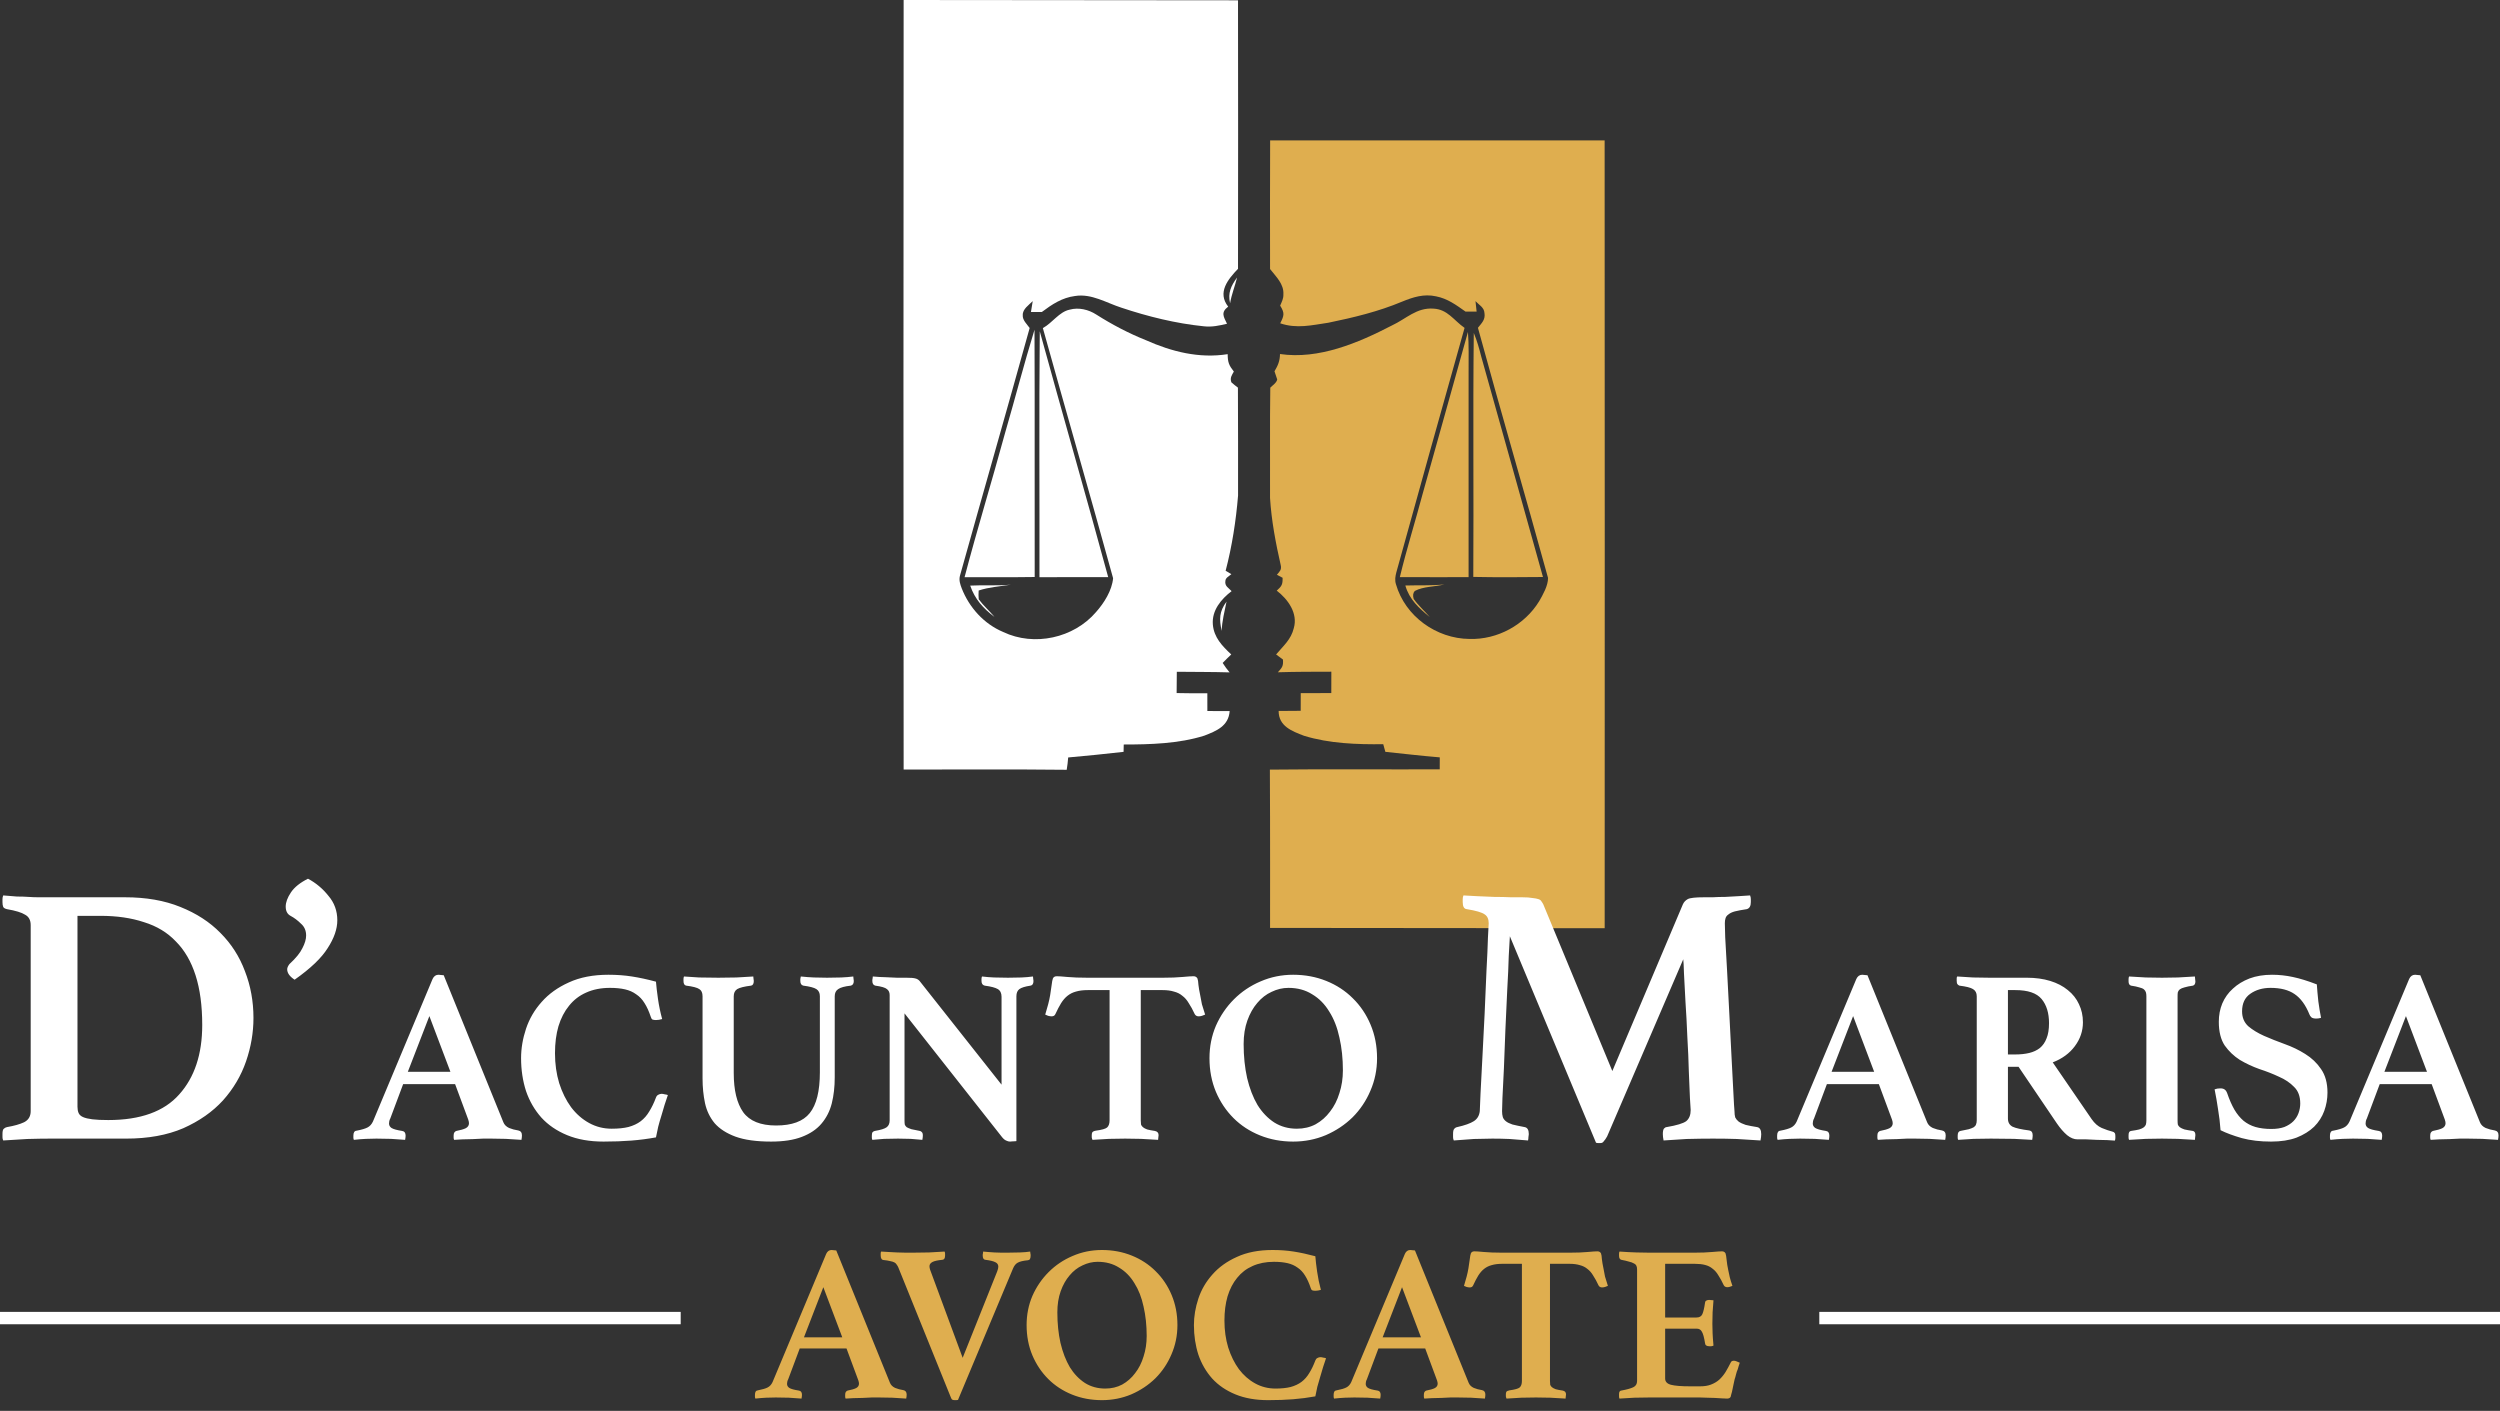 <svg width="202" height="114" viewBox="0 0 202 114" fill="none" xmlns="http://www.w3.org/2000/svg">
<rect x="0" y="0" width="202" height="114" fill="#333333" stroke="none"/>
<path d="M55 106H0V107H55V106Z" fill="white"/>
<path d="M68.398 108.956H64.618L63.682 111.458C63.646 111.518 63.622 111.584 63.61 111.656C63.598 111.728 63.592 111.782 63.592 111.818C63.592 111.95 63.652 112.058 63.772 112.142C63.904 112.226 64.162 112.298 64.546 112.358C64.714 112.382 64.798 112.496 64.798 112.7C64.798 112.784 64.786 112.886 64.762 113.006C64.438 112.982 64.096 112.958 63.736 112.934C63.376 112.922 63.022 112.916 62.674 112.916C62.434 112.916 62.182 112.922 61.918 112.934C61.654 112.946 61.36 112.97 61.036 113.006C61.012 112.958 61 112.904 61 112.844C61 112.784 61 112.736 61 112.7C61 112.472 61.078 112.352 61.234 112.34C61.606 112.268 61.87 112.19 62.026 112.106C62.194 112.022 62.326 111.878 62.422 111.674L66.76 101.306C66.856 101.102 67 101 67.192 101C67.252 101 67.312 101.006 67.372 101.018C67.432 101.018 67.498 101.024 67.57 101.036L71.908 111.728C71.98 111.908 72.118 112.046 72.322 112.142C72.526 112.226 72.748 112.286 72.988 112.322C73.168 112.358 73.258 112.478 73.258 112.682C73.258 112.778 73.246 112.886 73.222 113.006C72.838 112.982 72.46 112.958 72.088 112.934C71.716 112.922 71.368 112.916 71.044 112.916C70.876 112.916 70.672 112.916 70.432 112.916C70.192 112.928 69.946 112.94 69.694 112.952C69.442 112.964 69.19 112.97 68.938 112.97C68.698 112.982 68.494 112.994 68.326 113.006C68.302 112.958 68.29 112.904 68.29 112.844C68.29 112.784 68.29 112.736 68.29 112.7C68.29 112.592 68.308 112.514 68.344 112.466C68.392 112.406 68.44 112.37 68.488 112.358C68.8 112.298 69.028 112.232 69.172 112.16C69.328 112.076 69.406 111.956 69.406 111.8C69.406 111.728 69.388 111.638 69.352 111.53L68.398 108.956ZM68.056 108.056L66.526 104.006L64.96 108.056H68.056ZM80.574 102.728C80.634 102.572 80.664 102.446 80.664 102.35C80.664 102.182 80.586 102.062 80.43 101.99C80.274 101.906 80.004 101.84 79.62 101.792C79.476 101.78 79.404 101.666 79.404 101.45C79.404 101.426 79.404 101.402 79.404 101.378C79.416 101.342 79.422 101.306 79.422 101.27L79.44 101.126C79.548 101.138 79.68 101.15 79.836 101.162C79.992 101.174 80.16 101.186 80.34 101.198C80.532 101.198 80.718 101.204 80.898 101.216C81.09 101.216 81.264 101.216 81.42 101.216C81.768 101.216 82.098 101.21 82.41 101.198C82.734 101.186 83.01 101.162 83.238 101.126L83.256 101.27C83.268 101.306 83.274 101.342 83.274 101.378C83.274 101.414 83.274 101.444 83.274 101.468C83.274 101.696 83.202 101.816 83.058 101.828C82.674 101.864 82.398 101.93 82.23 102.026C82.074 102.11 81.948 102.266 81.852 102.494L77.406 113.114C77.346 113.126 77.298 113.132 77.262 113.132C77.226 113.132 77.184 113.132 77.136 113.132C77.04 113.132 76.968 113.114 76.92 113.078C76.884 113.042 76.842 112.958 76.794 112.826L72.582 102.404C72.546 102.32 72.504 102.248 72.456 102.188C72.42 102.116 72.36 102.056 72.276 102.008C72.192 101.96 72.078 101.924 71.934 101.9C71.802 101.864 71.622 101.834 71.394 101.81C71.238 101.798 71.16 101.672 71.16 101.432C71.16 101.396 71.16 101.348 71.16 101.288C71.16 101.216 71.172 101.162 71.196 101.126C71.376 101.138 71.58 101.15 71.808 101.162C72.036 101.174 72.264 101.186 72.492 101.198C72.732 101.198 72.96 101.204 73.176 101.216C73.404 101.216 73.602 101.216 73.77 101.216C74.166 101.216 74.598 101.21 75.066 101.198C75.534 101.174 75.954 101.15 76.326 101.126C76.35 101.186 76.362 101.246 76.362 101.306C76.362 101.366 76.362 101.414 76.362 101.45C76.362 101.666 76.29 101.78 76.146 101.792C75.762 101.828 75.492 101.888 75.336 101.972C75.18 102.056 75.102 102.17 75.102 102.314C75.102 102.398 75.12 102.494 75.156 102.602L77.784 109.712L80.574 102.728ZM82.95 107.066C82.95 106.226 83.106 105.44 83.418 104.708C83.742 103.976 84.18 103.334 84.732 102.782C85.284 102.23 85.926 101.798 86.658 101.486C87.402 101.162 88.194 101 89.034 101C89.898 101 90.702 101.15 91.446 101.45C92.19 101.75 92.832 102.17 93.372 102.71C93.924 103.25 94.356 103.892 94.668 104.636C94.98 105.38 95.136 106.19 95.136 107.066C95.136 107.906 94.974 108.698 94.65 109.442C94.338 110.174 93.906 110.816 93.354 111.368C92.802 111.908 92.154 112.34 91.41 112.664C90.666 112.976 89.874 113.132 89.034 113.132C88.17 113.132 87.366 112.982 86.622 112.682C85.878 112.382 85.236 111.962 84.696 111.422C84.156 110.882 83.73 110.246 83.418 109.514C83.106 108.77 82.95 107.954 82.95 107.066ZM89.304 112.196C89.808 112.196 90.264 112.088 90.672 111.872C91.08 111.644 91.428 111.338 91.716 110.954C92.016 110.57 92.244 110.12 92.4 109.604C92.568 109.088 92.652 108.536 92.652 107.948C92.652 107.096 92.568 106.304 92.4 105.572C92.244 104.84 91.998 104.21 91.662 103.682C91.338 103.142 90.924 102.722 90.42 102.422C89.928 102.11 89.352 101.954 88.692 101.954C88.272 101.954 87.864 102.05 87.468 102.242C87.072 102.422 86.724 102.692 86.424 103.052C86.124 103.4 85.884 103.826 85.704 104.33C85.524 104.834 85.434 105.404 85.434 106.04C85.434 106.928 85.518 107.75 85.686 108.506C85.866 109.262 86.118 109.916 86.442 110.468C86.778 111.008 87.186 111.434 87.666 111.746C88.146 112.046 88.692 112.196 89.304 112.196ZM102.463 113.132C101.455 113.132 100.573 112.976 99.817 112.664C99.061 112.352 98.437 111.926 97.945 111.386C97.453 110.834 97.081 110.192 96.829 109.46C96.589 108.716 96.469 107.918 96.469 107.066C96.469 106.358 96.589 105.644 96.829 104.924C97.069 104.204 97.447 103.556 97.963 102.98C98.479 102.392 99.139 101.918 99.943 101.558C100.747 101.186 101.707 101 102.823 101C103.435 101 104.005 101.042 104.533 101.126C105.073 101.21 105.655 101.336 106.279 101.504C106.303 101.828 106.351 102.242 106.423 102.746C106.495 103.25 106.597 103.742 106.729 104.222C106.669 104.234 106.591 104.252 106.495 104.276C106.399 104.288 106.327 104.294 106.279 104.294C106.183 104.294 106.099 104.282 106.027 104.258C105.967 104.222 105.925 104.156 105.901 104.06C105.769 103.664 105.619 103.334 105.451 103.07C105.283 102.794 105.079 102.578 104.839 102.422C104.611 102.254 104.341 102.134 104.029 102.062C103.717 101.99 103.351 101.954 102.931 101.954C102.283 101.954 101.707 102.068 101.203 102.296C100.711 102.512 100.297 102.83 99.961 103.25C99.625 103.658 99.367 104.156 99.187 104.744C99.019 105.32 98.935 105.974 98.935 106.706C98.935 107.486 99.037 108.212 99.241 108.884C99.457 109.556 99.745 110.138 100.105 110.63C100.477 111.122 100.915 111.506 101.419 111.782C101.923 112.058 102.469 112.196 103.057 112.196C103.537 112.196 103.945 112.154 104.281 112.07C104.629 111.974 104.923 111.836 105.163 111.656C105.415 111.464 105.625 111.224 105.793 110.936C105.973 110.648 106.135 110.312 106.279 109.928C106.315 109.832 106.369 109.766 106.441 109.73C106.525 109.682 106.609 109.658 106.693 109.658C106.753 109.658 106.825 109.67 106.909 109.694C107.005 109.706 107.083 109.724 107.143 109.748C107.071 109.952 106.993 110.186 106.909 110.45C106.837 110.702 106.759 110.966 106.675 111.242C106.591 111.506 106.513 111.776 106.441 112.052C106.381 112.316 106.327 112.574 106.279 112.826C105.691 112.934 105.091 113.012 104.479 113.06C103.867 113.108 103.195 113.132 102.463 113.132ZM115.156 108.956H111.376L110.44 111.458C110.404 111.518 110.38 111.584 110.368 111.656C110.356 111.728 110.35 111.782 110.35 111.818C110.35 111.95 110.41 112.058 110.53 112.142C110.662 112.226 110.92 112.298 111.304 112.358C111.472 112.382 111.556 112.496 111.556 112.7C111.556 112.784 111.544 112.886 111.52 113.006C111.196 112.982 110.854 112.958 110.494 112.934C110.134 112.922 109.78 112.916 109.432 112.916C109.192 112.916 108.94 112.922 108.676 112.934C108.412 112.946 108.118 112.97 107.794 113.006C107.77 112.958 107.758 112.904 107.758 112.844C107.758 112.784 107.758 112.736 107.758 112.7C107.758 112.472 107.836 112.352 107.992 112.34C108.364 112.268 108.628 112.19 108.784 112.106C108.952 112.022 109.084 111.878 109.18 111.674L113.518 101.306C113.614 101.102 113.758 101 113.95 101C114.01 101 114.07 101.006 114.13 101.018C114.19 101.018 114.256 101.024 114.328 101.036L118.666 111.728C118.738 111.908 118.876 112.046 119.08 112.142C119.284 112.226 119.506 112.286 119.746 112.322C119.926 112.358 120.016 112.478 120.016 112.682C120.016 112.778 120.004 112.886 119.98 113.006C119.596 112.982 119.218 112.958 118.846 112.934C118.474 112.922 118.126 112.916 117.802 112.916C117.634 112.916 117.43 112.916 117.19 112.916C116.95 112.928 116.704 112.94 116.452 112.952C116.2 112.964 115.948 112.97 115.696 112.97C115.456 112.982 115.252 112.994 115.084 113.006C115.06 112.958 115.048 112.904 115.048 112.844C115.048 112.784 115.048 112.736 115.048 112.7C115.048 112.592 115.066 112.514 115.102 112.466C115.15 112.406 115.198 112.37 115.246 112.358C115.558 112.298 115.786 112.232 115.93 112.16C116.086 112.076 116.164 111.956 116.164 111.8C116.164 111.728 116.146 111.638 116.11 111.53L115.156 108.956ZM114.814 108.056L113.284 104.006L111.718 108.056H114.814ZM125.238 102.116V111.584C125.238 111.704 125.244 111.806 125.256 111.89C125.28 111.962 125.328 112.028 125.4 112.088C125.472 112.148 125.574 112.202 125.706 112.25C125.838 112.286 126.024 112.322 126.264 112.358C126.444 112.394 126.534 112.496 126.534 112.664C126.534 112.7 126.528 112.754 126.516 112.826C126.516 112.898 126.51 112.958 126.498 113.006C126.114 112.982 125.7 112.958 125.256 112.934C124.824 112.922 124.44 112.916 124.104 112.916C123.756 112.916 123.366 112.922 122.934 112.934C122.514 112.958 122.112 112.982 121.728 113.006C121.704 112.958 121.686 112.898 121.674 112.826C121.674 112.754 121.674 112.7 121.674 112.664C121.674 112.58 121.686 112.514 121.71 112.466C121.746 112.406 121.83 112.364 121.962 112.34C122.406 112.28 122.682 112.202 122.79 112.106C122.91 111.998 122.97 111.824 122.97 111.584V102.116H121.386C121.05 102.116 120.762 102.152 120.522 102.224C120.294 102.284 120.09 102.386 119.91 102.53C119.742 102.662 119.586 102.842 119.442 103.07C119.31 103.286 119.172 103.55 119.028 103.862C118.98 103.97 118.89 104.024 118.758 104.024C118.686 104.024 118.602 104.012 118.506 103.988C118.41 103.952 118.338 103.922 118.29 103.898C118.374 103.61 118.446 103.358 118.506 103.142C118.566 102.914 118.614 102.692 118.65 102.476C118.698 102.2 118.734 101.954 118.758 101.738C118.782 101.522 118.812 101.366 118.848 101.27C118.896 101.162 118.992 101.108 119.136 101.108C119.268 101.108 119.526 101.126 119.91 101.162C120.306 101.198 120.78 101.216 121.332 101.216H126.876C127.416 101.216 127.878 101.198 128.262 101.162C128.658 101.126 128.928 101.108 129.072 101.108C129.204 101.108 129.3 101.162 129.36 101.27C129.396 101.366 129.42 101.522 129.432 101.738C129.456 101.954 129.498 102.2 129.558 102.476C129.594 102.692 129.636 102.914 129.684 103.142C129.744 103.358 129.822 103.61 129.918 103.898C129.858 103.922 129.78 103.952 129.684 103.988C129.6 104.012 129.522 104.024 129.45 104.024C129.318 104.024 129.222 103.97 129.162 103.862C129.018 103.55 128.874 103.286 128.73 103.07C128.598 102.842 128.442 102.662 128.262 102.53C128.094 102.386 127.89 102.284 127.65 102.224C127.422 102.152 127.146 102.116 126.822 102.116H125.238ZM134.544 102.116V106.454H137.082C137.31 106.454 137.466 106.364 137.55 106.184C137.634 105.992 137.706 105.686 137.766 105.266C137.778 105.17 137.814 105.11 137.874 105.086C137.934 105.05 138.012 105.032 138.108 105.032C138.144 105.032 138.198 105.038 138.27 105.05C138.354 105.05 138.414 105.056 138.45 105.068C138.426 105.344 138.402 105.668 138.378 106.04C138.366 106.4 138.36 106.706 138.36 106.958C138.36 107.174 138.366 107.432 138.378 107.732C138.39 108.02 138.414 108.35 138.45 108.722C138.414 108.746 138.354 108.764 138.27 108.776C138.198 108.776 138.144 108.776 138.108 108.776C137.892 108.776 137.778 108.692 137.766 108.524C137.694 108.068 137.61 107.762 137.514 107.606C137.43 107.438 137.286 107.354 137.082 107.354H134.544V111.386C134.544 111.638 134.7 111.806 135.012 111.89C135.324 111.974 135.852 112.016 136.596 112.016H137.352C137.712 112.016 138.012 111.968 138.252 111.872C138.504 111.776 138.726 111.644 138.918 111.476C139.11 111.296 139.278 111.092 139.422 110.864C139.566 110.624 139.71 110.36 139.854 110.072C139.89 109.988 139.974 109.946 140.106 109.946C140.166 109.946 140.238 109.964 140.322 110C140.406 110.036 140.49 110.072 140.574 110.108C140.55 110.204 140.52 110.294 140.484 110.378C140.46 110.462 140.436 110.546 140.412 110.63C140.352 110.762 140.304 110.906 140.268 111.062C140.232 111.218 140.196 111.344 140.16 111.44C140.136 111.56 140.106 111.698 140.07 111.854C140.046 111.998 140.016 112.142 139.98 112.286C139.956 112.418 139.926 112.538 139.89 112.646C139.866 112.754 139.848 112.826 139.836 112.862C139.788 112.958 139.692 113.006 139.548 113.006C139.452 113.006 139.314 113 139.134 112.988C138.954 112.976 138.756 112.964 138.54 112.952C138.336 112.952 138.126 112.946 137.91 112.934C137.694 112.922 137.508 112.916 137.352 112.916H133.266C132.918 112.916 132.516 112.922 132.06 112.934C131.616 112.958 131.214 112.982 130.854 113.006C130.83 112.958 130.818 112.898 130.818 112.826C130.818 112.742 130.818 112.682 130.818 112.646C130.818 112.466 130.878 112.37 130.998 112.358C131.454 112.274 131.778 112.184 131.97 112.088C132.174 111.992 132.276 111.824 132.276 111.584V102.566C132.276 102.446 132.258 102.35 132.222 102.278C132.186 102.194 132.114 102.128 132.006 102.08C131.91 102.02 131.778 101.972 131.61 101.936C131.454 101.888 131.25 101.84 130.998 101.792C130.878 101.756 130.818 101.648 130.818 101.468C130.818 101.408 130.818 101.354 130.818 101.306C130.818 101.246 130.83 101.186 130.854 101.126C131.37 101.162 131.826 101.186 132.222 101.198C132.618 101.21 132.96 101.216 133.248 101.216H136.938C137.478 101.216 137.94 101.198 138.324 101.162C138.72 101.126 138.99 101.108 139.134 101.108C139.266 101.108 139.362 101.162 139.422 101.27C139.458 101.366 139.488 101.546 139.512 101.81C139.536 102.062 139.578 102.326 139.638 102.602C139.674 102.806 139.716 103.004 139.764 103.196C139.812 103.388 139.884 103.622 139.98 103.898C139.92 103.922 139.854 103.946 139.782 103.97C139.71 103.994 139.638 104.006 139.566 104.006C139.434 104.006 139.338 103.952 139.278 103.844C139.134 103.532 138.99 103.268 138.846 103.052C138.714 102.824 138.558 102.644 138.378 102.512C138.21 102.368 138.006 102.266 137.766 102.206C137.538 102.146 137.262 102.116 136.938 102.116H134.544Z" fill="#DFAE4F"/>
<path d="M202 106H147V107H202V106Z" fill="white"/>
<path d="M73.014 0C82.02 0.012 91.027 0.012 100.031 0.025C100.043 7.257 100.043 14.49 100.031 21.72C99.219 22.566 98.338 23.634 99.237 24.776C98.619 25.247 98.869 25.588 99.142 26.159C98.523 26.309 97.918 26.44 97.274 26.365C95.009 26.136 92.763 25.58 90.606 24.86C89.38 24.466 88.199 23.704 86.861 23.917C85.816 24.052 85.006 24.591 84.183 25.207C83.89 25.201 83.596 25.201 83.301 25.207C83.351 24.916 83.398 24.625 83.444 24.331C83.134 24.643 82.612 24.979 82.639 25.47C82.605 25.857 82.986 26.209 83.197 26.502C81.352 33.164 79.426 39.843 77.569 46.503C77.465 46.872 77.578 47.196 77.707 47.538C78.319 49.097 79.503 50.411 81.058 51.065C83.565 52.262 86.763 51.558 88.559 49.455C89.211 48.724 89.852 47.702 89.938 46.72C88.087 39.993 86.132 33.235 84.263 26.509C85.043 26.084 85.578 25.195 86.432 25.02C87.156 24.818 87.96 25.014 88.58 25.416C89.848 26.221 91.189 26.927 92.584 27.485C94.678 28.418 96.891 28.98 99.196 28.616C99.2 29.28 99.3 29.519 99.695 30.023C99.525 30.329 99.365 30.525 99.496 30.893C99.666 31.043 99.841 31.185 100.024 31.32C100.047 34.228 100.029 37.137 100.035 40.043C99.868 42.085 99.55 44.134 99.031 46.118C99.186 46.21 99.34 46.301 99.494 46.393C99.317 46.551 99.017 46.682 99.011 46.942C98.944 47.363 99.267 47.494 99.512 47.765C98.665 48.412 97.909 49.32 97.997 50.453C98.082 51.508 98.757 52.197 99.485 52.88C99.248 53.103 99.017 53.332 98.79 53.567C98.963 53.834 99.146 54.087 99.35 54.329C97.93 54.285 96.506 54.298 95.086 54.279C95.084 54.852 95.082 55.426 95.072 55.999C95.898 56.024 96.727 56.017 97.553 56.015C97.553 56.494 97.555 56.971 97.555 57.45C98.155 57.448 98.757 57.448 99.356 57.456C99.271 58.663 98.296 59.057 97.312 59.44C95.257 60.09 92.938 60.156 90.797 60.156C90.793 60.354 90.789 60.552 90.785 60.749C89.296 60.916 87.802 61.074 86.309 61.203C86.284 61.536 86.245 61.867 86.19 62.199C81.8 62.148 77.405 62.188 73.014 62.178C72.995 41.455 72.995 20.723 73.014 0Z" fill="white"/>
<path d="M102.627 11.344C111.635 11.346 120.644 11.35 129.654 11.342C129.671 32.552 129.66 53.769 129.658 74.979V75L102.621 74.975C102.621 74.975 102.633 66.448 102.606 62.186C107.18 62.134 111.756 62.178 116.33 62.163C116.332 61.84 116.332 61.518 116.334 61.195C114.866 61.074 113.403 60.901 111.937 60.749C111.881 60.543 111.823 60.337 111.766 60.131C109.655 60.158 107.399 60.079 105.369 59.452C104.394 59.08 103.312 58.68 103.314 57.446C103.907 57.437 104.503 57.435 105.096 57.433C105.096 56.956 105.098 56.48 105.1 56.005C105.922 56.005 106.745 56.003 107.569 56.001C107.567 55.424 107.569 54.847 107.573 54.273C106.133 54.277 104.692 54.275 103.253 54.319C103.593 53.938 103.705 53.827 103.662 53.29C103.476 53.153 103.293 53.017 103.11 52.88C103.689 52.191 104.321 51.67 104.538 50.756C104.888 49.557 104.072 48.423 103.16 47.725C103.562 47.357 103.645 47.246 103.634 46.684C103.48 46.603 103.328 46.522 103.174 46.441C103.389 46.174 103.574 46.045 103.482 45.66C103.079 43.886 102.731 42.058 102.619 40.239C102.633 37.268 102.596 34.295 102.639 31.324C102.831 31.126 103.141 30.941 103.199 30.66C103.133 30.437 103.06 30.219 102.979 30C103.26 29.529 103.414 29.167 103.424 28.605C106.553 29.065 109.741 27.71 112.466 26.298C113.628 25.757 114.46 24.837 115.824 24.937C116.971 24.995 117.45 25.874 118.337 26.494C116.49 33.073 114.639 39.65 112.826 46.239C112.741 46.566 112.687 46.878 112.793 47.207C113.54 49.803 116.061 51.602 118.734 51.627C120.989 51.697 123.194 50.498 124.368 48.575C124.678 48.025 125.082 47.336 125.082 46.697C123.233 39.968 121.251 33.217 119.417 26.486C119.721 26.101 120.034 25.83 119.944 25.291C119.921 24.835 119.503 24.639 119.219 24.331C119.249 24.614 119.28 24.897 119.311 25.178C119.013 25.178 118.714 25.178 118.414 25.176C117.654 24.643 116.969 24.127 116.032 23.944C115.054 23.727 114.183 24.006 113.288 24.373C111.381 25.174 109.362 25.659 107.336 26.076C105.991 26.273 104.78 26.579 103.441 26.123C103.759 25.495 103.818 25.307 103.437 24.695C103.564 24.393 103.712 24.131 103.697 23.794C103.755 22.949 103.097 22.351 102.621 21.739C102.621 18.275 102.606 14.81 102.627 11.344Z" fill="#DFAE4F"/>
<path d="M99.954 22.424C99.787 23.126 99.508 23.788 99.392 24.504C99.194 23.669 99.467 23.094 99.954 22.424Z" fill="white"/>
<path d="M83.588 26.644C83.617 33.302 83.588 39.964 83.603 46.622C81.714 46.653 79.826 46.628 77.938 46.636C78.958 42.743 80.147 38.888 81.204 35.003C82.014 32.221 82.737 29.413 83.588 26.644Z" fill="white"/>
<path d="M84.013 26.767C85.832 33.389 87.741 40.005 89.542 46.632C87.691 46.641 85.838 46.632 83.988 46.636C84.002 40.014 83.95 33.387 84.013 26.767Z" fill="white"/>
<path d="M118.61 26.821C118.695 27.899 118.657 28.972 118.662 30.05C118.662 35.577 118.666 41.107 118.662 46.634C116.809 46.634 114.958 46.641 113.107 46.63C113.659 44.348 114.365 42.1 114.97 39.831C116.182 35.494 117.406 31.16 118.61 26.821Z" fill="#DFAE4F"/>
<path d="M119.082 26.902C119.344 27.531 119.525 28.178 119.692 28.838C121.366 34.759 123.008 40.697 124.672 46.622C122.798 46.639 120.916 46.655 119.042 46.614C119.084 40.045 119.007 33.468 119.082 26.902Z" fill="#DFAE4F"/>
<path d="M81.681 47.242C80.802 47.382 79.928 47.434 79.076 47.713C79.058 47.952 79.06 48.187 79.081 48.423C79.457 48.935 79.949 49.357 80.355 49.849C79.441 49.157 78.772 48.419 78.391 47.317C79.489 47.257 80.584 47.344 81.681 47.242Z" fill="white"/>
<path d="M113.551 47.309C114.606 47.276 115.649 47.33 116.705 47.224C115.934 47.415 115.016 47.376 114.317 47.748C114.173 47.9 114.142 48.117 114.227 48.396C114.602 48.926 115.102 49.368 115.528 49.857C114.652 49.145 113.873 48.435 113.551 47.309Z" fill="#DFAE4F"/>
<path d="M99.104 48.61C98.95 49.403 98.736 50.163 98.715 50.977C98.501 50.019 98.511 49.42 99.104 48.61Z" fill="white"/>
<path d="M20.48 82.25C20.48 83.43 20.28 84.6 19.88 85.76C19.48 86.92 18.86 87.97 18.02 88.91C17.18 89.83 16.11 90.58 14.81 91.16C13.51 91.72 11.97 92 10.19 92H4.04C3.52 92 2.91 92.01 2.21 92.03C1.53 92.07 0.88 92.11 0.26 92.15C0.22 92.07 0.2 91.98 0.2 91.88C0.2 91.78 0.2 91.7 0.2 91.64C0.2 91.42 0.23 91.28 0.29 91.22C0.37 91.14 0.46 91.09 0.56 91.07C1.14 90.97 1.6 90.84 1.94 90.68C2.3 90.5 2.48 90.2 2.48 89.78V74.75C2.48 74.35 2.33 74.07 2.03 73.91C1.75 73.73 1.26 73.58 0.56 73.46C0.4 73.42 0.3 73.36 0.26 73.28C0.22 73.18 0.2 73.05 0.2 72.89C0.2 72.83 0.2 72.75 0.2 72.65C0.2 72.55 0.22 72.45 0.26 72.35C0.68 72.39 1.05 72.42 1.37 72.44C1.71 72.44 2.02 72.45 2.3 72.47C2.58 72.49 2.86 72.5 3.14 72.5C3.42 72.5 3.71 72.5 4.01 72.5H10.1C11.8 72.5 13.29 72.76 14.57 73.28C15.87 73.8 16.95 74.5 17.81 75.38C18.69 76.26 19.35 77.29 19.79 78.47C20.25 79.65 20.48 80.91 20.48 82.25ZM16.34 82.82C16.34 81.26 16.16 79.92 15.8 78.8C15.44 77.68 14.91 76.77 14.21 76.07C13.53 75.35 12.67 74.83 11.63 74.51C10.61 74.17 9.44 74 8.12 74H6.26V89.42C6.26 89.62 6.29 89.79 6.35 89.93C6.41 90.07 6.53 90.18 6.71 90.26C6.89 90.34 7.14 90.4 7.46 90.44C7.78 90.48 8.21 90.5 8.75 90.5C11.35 90.5 13.26 89.81 14.48 88.43C15.72 87.05 16.34 85.18 16.34 82.82ZM23.805 79.16C23.405 78.9 23.205 78.62 23.205 78.32C23.205 78.2 23.265 78.06 23.385 77.9C23.905 77.42 24.255 76.99 24.435 76.61C24.635 76.23 24.735 75.89 24.735 75.59C24.735 75.19 24.595 74.87 24.315 74.63C24.055 74.37 23.775 74.16 23.475 74C23.215 73.86 23.085 73.61 23.085 73.25C23.085 72.91 23.225 72.53 23.505 72.11C23.785 71.69 24.245 71.32 24.885 71C25.525 71.34 26.075 71.8 26.535 72.38C27.015 72.94 27.255 73.6 27.255 74.36C27.255 75.06 26.995 75.81 26.475 76.61C25.975 77.41 25.085 78.26 23.805 79.16ZM36.773 87.6H32.573L31.533 90.38C31.493 90.447 31.466 90.52 31.453 90.6C31.439 90.68 31.433 90.74 31.433 90.78C31.433 90.927 31.499 91.047 31.633 91.14C31.779 91.233 32.066 91.313 32.493 91.38C32.679 91.407 32.773 91.533 32.773 91.76C32.773 91.853 32.759 91.967 32.733 92.1C32.373 92.073 31.993 92.047 31.593 92.02C31.193 92.007 30.799 92 30.413 92C30.146 92 29.866 92.007 29.573 92.02C29.279 92.033 28.953 92.06 28.593 92.1C28.566 92.047 28.553 91.987 28.553 91.92C28.553 91.853 28.553 91.8 28.553 91.76C28.553 91.507 28.639 91.373 28.813 91.36C29.226 91.28 29.519 91.193 29.693 91.1C29.879 91.007 30.026 90.847 30.133 90.62L34.953 79.1C35.059 78.873 35.219 78.76 35.433 78.76C35.499 78.76 35.566 78.767 35.633 78.78C35.699 78.78 35.773 78.787 35.853 78.8L40.673 90.68C40.753 90.88 40.906 91.033 41.133 91.14C41.359 91.233 41.606 91.3 41.873 91.34C42.073 91.38 42.173 91.513 42.173 91.74C42.173 91.847 42.159 91.967 42.133 92.1C41.706 92.073 41.286 92.047 40.873 92.02C40.459 92.007 40.073 92 39.713 92C39.526 92 39.299 92 39.033 92C38.766 92.013 38.493 92.027 38.213 92.04C37.933 92.053 37.653 92.06 37.373 92.06C37.106 92.073 36.879 92.087 36.693 92.1C36.666 92.047 36.653 91.987 36.653 91.92C36.653 91.853 36.653 91.8 36.653 91.76C36.653 91.64 36.673 91.553 36.713 91.5C36.766 91.433 36.819 91.393 36.873 91.38C37.219 91.313 37.473 91.24 37.633 91.16C37.806 91.067 37.893 90.933 37.893 90.76C37.893 90.68 37.873 90.58 37.833 90.46L36.773 87.6ZM36.393 86.6L34.693 82.1L32.953 86.6H36.393ZM48.763 92.24C47.643 92.24 46.663 92.067 45.823 91.72C44.983 91.373 44.29 90.9 43.743 90.3C43.197 89.687 42.783 88.973 42.503 88.16C42.237 87.333 42.103 86.447 42.103 85.5C42.103 84.713 42.237 83.92 42.503 83.12C42.77 82.32 43.19 81.6 43.763 80.96C44.337 80.307 45.07 79.78 45.963 79.38C46.857 78.967 47.923 78.76 49.163 78.76C49.843 78.76 50.477 78.807 51.063 78.9C51.663 78.993 52.31 79.133 53.003 79.32C53.03 79.68 53.083 80.14 53.163 80.7C53.243 81.26 53.357 81.807 53.503 82.34C53.437 82.353 53.35 82.373 53.243 82.4C53.137 82.413 53.057 82.42 53.003 82.42C52.897 82.42 52.803 82.407 52.723 82.38C52.657 82.34 52.61 82.267 52.583 82.16C52.437 81.72 52.27 81.353 52.083 81.06C51.897 80.753 51.67 80.513 51.403 80.34C51.15 80.153 50.85 80.02 50.503 79.94C50.157 79.86 49.75 79.82 49.283 79.82C48.563 79.82 47.923 79.947 47.363 80.2C46.817 80.44 46.357 80.793 45.983 81.26C45.61 81.713 45.323 82.267 45.123 82.92C44.937 83.56 44.843 84.287 44.843 85.1C44.843 85.967 44.957 86.773 45.183 87.52C45.423 88.267 45.743 88.913 46.143 89.46C46.557 90.007 47.043 90.433 47.603 90.74C48.163 91.047 48.77 91.2 49.423 91.2C49.957 91.2 50.41 91.153 50.783 91.06C51.17 90.953 51.497 90.8 51.763 90.6C52.043 90.387 52.277 90.12 52.463 89.8C52.663 89.48 52.843 89.107 53.003 88.68C53.043 88.573 53.103 88.5 53.183 88.46C53.277 88.407 53.37 88.38 53.463 88.38C53.53 88.38 53.61 88.393 53.703 88.42C53.81 88.433 53.897 88.453 53.963 88.48C53.883 88.707 53.797 88.967 53.703 89.26C53.623 89.54 53.537 89.833 53.443 90.14C53.35 90.433 53.263 90.733 53.183 91.04C53.117 91.333 53.057 91.62 53.003 91.9C52.35 92.02 51.683 92.107 51.003 92.16C50.323 92.213 49.577 92.24 48.763 92.24ZM67.446 87.06C67.446 87.82 67.366 88.52 67.206 89.16C67.046 89.787 66.766 90.333 66.366 90.8C65.98 91.253 65.453 91.607 64.786 91.86C64.133 92.113 63.306 92.24 62.306 92.24C61.12 92.24 60.16 92.107 59.426 91.84C58.706 91.573 58.146 91.213 57.746 90.76C57.36 90.293 57.1 89.753 56.966 89.14C56.833 88.513 56.766 87.847 56.766 87.14V80.5C56.766 80.22 56.68 80.027 56.506 79.92C56.333 79.8 55.98 79.707 55.446 79.64C55.3 79.613 55.226 79.487 55.226 79.26C55.226 79.22 55.226 79.167 55.226 79.1C55.226 79.033 55.24 78.967 55.266 78.9C55.653 78.927 56.06 78.953 56.486 78.98C56.926 78.993 57.446 79 58.046 79C58.513 79 59 78.993 59.506 78.98C60.013 78.953 60.466 78.927 60.866 78.9C60.88 78.967 60.886 79.033 60.886 79.1C60.9 79.167 60.906 79.22 60.906 79.26C60.906 79.487 60.833 79.613 60.686 79.64C60.14 79.707 59.766 79.8 59.566 79.92C59.38 80.04 59.286 80.233 59.286 80.5V86.7C59.286 88.087 59.54 89.14 60.046 89.86C60.566 90.58 61.453 90.94 62.706 90.94C63.986 90.94 64.893 90.607 65.426 89.94C65.973 89.26 66.246 88.16 66.246 86.64V80.5C66.246 80.233 66.153 80.04 65.966 79.92C65.78 79.8 65.426 79.707 64.906 79.64C64.746 79.6 64.666 79.473 64.666 79.26C64.666 79.22 64.666 79.167 64.666 79.1C64.68 79.033 64.693 78.967 64.706 78.9C65.093 78.94 65.446 78.967 65.766 78.98C66.1 78.993 66.453 79 66.826 79C67.253 79 67.633 78.993 67.966 78.98C68.3 78.967 68.626 78.94 68.946 78.9C68.96 78.967 68.966 79.033 68.966 79.1C68.98 79.167 68.986 79.22 68.986 79.26C68.986 79.473 68.906 79.6 68.746 79.64C68.253 79.693 67.913 79.787 67.726 79.92C67.54 80.04 67.446 80.233 67.446 80.5V87.06ZM80.925 87.64V80.54C80.925 80.247 80.825 80.04 80.625 79.92C80.425 79.8 80.071 79.707 79.565 79.64C79.391 79.6 79.305 79.473 79.305 79.26C79.305 79.22 79.305 79.167 79.305 79.1C79.305 79.033 79.318 78.967 79.345 78.9C79.678 78.94 80.005 78.967 80.325 78.98C80.645 78.993 81.018 79 81.445 79C81.871 79 82.238 78.993 82.545 78.98C82.851 78.967 83.158 78.94 83.465 78.9C83.478 78.967 83.485 79.033 83.485 79.1C83.498 79.167 83.505 79.22 83.505 79.26C83.505 79.487 83.425 79.613 83.265 79.64C82.825 79.707 82.525 79.8 82.365 79.92C82.205 80.04 82.125 80.233 82.125 80.5V92.2C82.071 92.213 81.978 92.22 81.845 92.22C81.725 92.233 81.645 92.24 81.605 92.24C81.511 92.24 81.411 92.213 81.305 92.16C81.198 92.12 81.085 92.027 80.965 91.88L73.085 81.88V90.52C73.085 90.653 73.091 90.767 73.105 90.86C73.131 90.94 73.185 91.013 73.265 91.08C73.358 91.133 73.485 91.187 73.645 91.24C73.818 91.28 74.045 91.327 74.325 91.38C74.391 91.393 74.445 91.427 74.485 91.48C74.538 91.52 74.565 91.613 74.565 91.76C74.565 91.853 74.551 91.967 74.525 92.1C74.191 92.073 73.878 92.047 73.585 92.02C73.291 92.007 72.951 92 72.565 92C72.178 92 71.805 92.007 71.445 92.02C71.098 92.047 70.778 92.073 70.485 92.1C70.458 92.047 70.445 91.987 70.445 91.92C70.445 91.853 70.445 91.8 70.445 91.76C70.445 91.627 70.465 91.533 70.505 91.48C70.558 91.427 70.618 91.393 70.685 91.38C71.165 91.3 71.485 91.2 71.645 91.08C71.805 90.96 71.885 90.773 71.885 90.52V80.4C71.885 80.187 71.811 80.027 71.665 79.92C71.531 79.8 71.218 79.707 70.725 79.64C70.565 79.6 70.485 79.473 70.485 79.26C70.485 79.233 70.485 79.207 70.485 79.18C70.485 79.14 70.491 79.1 70.505 79.06L70.525 78.9C70.711 78.913 70.891 78.927 71.065 78.94C71.238 78.94 71.411 78.947 71.585 78.96C71.878 78.973 72.171 78.987 72.465 79C72.771 79 73.018 79 73.205 79C73.591 79 73.845 79.02 73.965 79.06C74.085 79.087 74.191 79.147 74.285 79.24L80.925 87.64ZM92.174 80V90.52C92.174 90.653 92.181 90.767 92.194 90.86C92.221 90.94 92.274 91.013 92.354 91.08C92.434 91.147 92.547 91.207 92.694 91.26C92.841 91.3 93.047 91.34 93.314 91.38C93.514 91.42 93.614 91.533 93.614 91.72C93.614 91.76 93.607 91.82 93.594 91.9C93.594 91.98 93.587 92.047 93.574 92.1C93.147 92.073 92.687 92.047 92.194 92.02C91.714 92.007 91.287 92 90.914 92C90.527 92 90.094 92.007 89.614 92.02C89.147 92.047 88.701 92.073 88.274 92.1C88.247 92.047 88.227 91.98 88.214 91.9C88.214 91.82 88.214 91.76 88.214 91.72C88.214 91.627 88.227 91.553 88.254 91.5C88.294 91.433 88.387 91.387 88.534 91.36C89.027 91.293 89.334 91.207 89.454 91.1C89.587 90.98 89.654 90.787 89.654 90.52V80H87.894C87.521 80 87.201 80.04 86.934 80.12C86.681 80.187 86.454 80.3 86.254 80.46C86.067 80.607 85.894 80.807 85.734 81.06C85.587 81.3 85.434 81.593 85.274 81.94C85.221 82.06 85.121 82.12 84.974 82.12C84.894 82.12 84.801 82.107 84.694 82.08C84.587 82.04 84.507 82.007 84.454 81.98C84.547 81.66 84.627 81.38 84.694 81.14C84.761 80.887 84.814 80.64 84.854 80.4C84.907 80.093 84.947 79.82 84.974 79.58C85.001 79.34 85.034 79.167 85.074 79.06C85.127 78.94 85.234 78.88 85.394 78.88C85.541 78.88 85.827 78.9 86.254 78.94C86.694 78.98 87.221 79 87.834 79H93.994C94.594 79 95.107 78.98 95.534 78.94C95.974 78.9 96.274 78.88 96.434 78.88C96.581 78.88 96.687 78.94 96.754 79.06C96.794 79.167 96.821 79.34 96.834 79.58C96.861 79.82 96.907 80.093 96.974 80.4C97.014 80.64 97.061 80.887 97.114 81.14C97.181 81.38 97.267 81.66 97.374 81.98C97.307 82.007 97.221 82.04 97.114 82.08C97.021 82.107 96.934 82.12 96.854 82.12C96.707 82.12 96.601 82.06 96.534 81.94C96.374 81.593 96.214 81.3 96.054 81.06C95.907 80.807 95.734 80.607 95.534 80.46C95.347 80.3 95.121 80.187 94.854 80.12C94.601 80.04 94.294 80 93.934 80H92.174ZM97.726 85.5C97.726 84.567 97.9 83.693 98.246 82.88C98.606 82.067 99.093 81.353 99.706 80.74C100.32 80.127 101.033 79.647 101.846 79.3C102.673 78.94 103.553 78.76 104.486 78.76C105.446 78.76 106.34 78.927 107.166 79.26C107.993 79.593 108.706 80.06 109.306 80.66C109.92 81.26 110.4 81.973 110.746 82.8C111.093 83.627 111.266 84.527 111.266 85.5C111.266 86.433 111.086 87.313 110.726 88.14C110.38 88.953 109.9 89.667 109.286 90.28C108.673 90.88 107.953 91.36 107.126 91.72C106.3 92.067 105.42 92.24 104.486 92.24C103.526 92.24 102.633 92.073 101.806 91.74C100.98 91.407 100.266 90.94 99.666 90.34C99.066 89.74 98.593 89.033 98.246 88.22C97.9 87.393 97.726 86.487 97.726 85.5ZM104.786 91.2C105.346 91.2 105.853 91.08 106.306 90.84C106.76 90.587 107.146 90.247 107.466 89.82C107.8 89.393 108.053 88.893 108.226 88.32C108.413 87.747 108.506 87.133 108.506 86.48C108.506 85.533 108.413 84.653 108.226 83.84C108.053 83.027 107.78 82.327 107.406 81.74C107.046 81.14 106.586 80.673 106.026 80.34C105.48 79.993 104.84 79.82 104.106 79.82C103.64 79.82 103.186 79.927 102.746 80.14C102.306 80.34 101.92 80.64 101.586 81.04C101.253 81.427 100.986 81.9 100.786 82.46C100.586 83.02 100.486 83.653 100.486 84.36C100.486 85.347 100.58 86.26 100.766 87.1C100.966 87.94 101.246 88.667 101.606 89.28C101.98 89.88 102.433 90.353 102.966 90.7C103.5 91.033 104.106 91.2 104.786 91.2ZM135.977 73.07C136.057 72.89 136.187 72.75 136.367 72.65C136.547 72.55 136.987 72.5 137.687 72.5C137.847 72.5 138.077 72.5 138.377 72.5C138.697 72.48 139.037 72.47 139.397 72.47C139.757 72.45 140.117 72.43 140.477 72.41C140.837 72.39 141.147 72.37 141.407 72.35C141.447 72.45 141.467 72.55 141.467 72.65C141.467 72.75 141.467 72.83 141.467 72.89C141.467 73.21 141.357 73.4 141.137 73.46C140.737 73.52 140.417 73.58 140.177 73.64C139.957 73.7 139.787 73.78 139.667 73.88C139.547 73.96 139.467 74.06 139.427 74.18C139.387 74.3 139.367 74.44 139.367 74.6C139.367 74.64 139.377 75.02 139.397 75.74C139.437 76.46 139.487 77.35 139.547 78.41C139.607 79.47 139.667 80.62 139.727 81.86C139.787 83.1 139.847 84.28 139.907 85.4C139.967 86.5 140.017 87.46 140.057 88.28C140.097 89.1 140.127 89.6 140.147 89.78C140.147 89.98 140.167 90.15 140.207 90.29C140.267 90.41 140.357 90.52 140.477 90.62C140.617 90.72 140.807 90.81 141.047 90.89C141.287 90.95 141.597 91.01 141.977 91.07C142.197 91.11 142.307 91.3 142.307 91.64C142.307 91.78 142.287 91.95 142.247 92.15C141.547 92.11 140.907 92.07 140.327 92.03C139.767 92.01 139.127 92 138.407 92C137.747 92 137.037 92.01 136.277 92.03C135.537 92.07 134.917 92.11 134.417 92.15C134.377 91.95 134.357 91.78 134.357 91.64C134.357 91.42 134.387 91.27 134.447 91.19C134.527 91.11 134.597 91.07 134.657 91.07C135.477 90.93 136.007 90.77 136.247 90.59C136.487 90.39 136.607 90.09 136.607 89.69C136.607 89.63 136.587 89.31 136.547 88.73C136.527 88.15 136.497 87.43 136.457 86.57C136.437 85.71 136.397 84.78 136.337 83.78C136.297 82.78 136.247 81.84 136.187 80.96C136.147 80.08 136.107 79.32 136.067 78.68C136.047 78.04 136.027 77.65 136.007 77.51L129.857 91.82C129.757 92 129.667 92.13 129.587 92.21C129.527 92.31 129.437 92.36 129.317 92.36C129.277 92.36 129.217 92.36 129.137 92.36C129.057 92.36 128.997 92.35 128.957 92.33L121.997 75.65C121.977 75.91 121.947 76.44 121.907 77.24C121.887 78.02 121.847 78.92 121.787 79.94C121.747 80.96 121.697 82.04 121.637 83.18C121.597 84.3 121.557 85.34 121.517 86.3C121.477 87.26 121.437 88.07 121.397 88.73C121.377 89.37 121.367 89.72 121.367 89.78C121.367 89.96 121.387 90.12 121.427 90.26C121.467 90.38 121.547 90.49 121.667 90.59C121.787 90.69 121.967 90.78 122.207 90.86C122.447 90.92 122.777 90.99 123.197 91.07C123.417 91.11 123.527 91.3 123.527 91.64C123.527 91.7 123.517 91.78 123.497 91.88C123.497 91.96 123.487 92.05 123.467 92.15C122.927 92.11 122.427 92.07 121.967 92.03C121.507 92.01 121.047 92 120.587 92C120.187 92 119.687 92.01 119.087 92.03C118.487 92.07 117.947 92.11 117.467 92.15C117.427 92.07 117.407 91.98 117.407 91.88C117.407 91.78 117.407 91.7 117.407 91.64C117.407 91.42 117.437 91.28 117.497 91.22C117.557 91.14 117.637 91.09 117.737 91.07C118.357 90.93 118.807 90.77 119.087 90.59C119.367 90.41 119.527 90.14 119.567 89.78C119.567 89.62 119.587 89.14 119.627 88.34C119.667 87.52 119.717 86.56 119.777 85.46C119.837 84.34 119.897 83.16 119.957 81.92C120.017 80.66 120.067 79.5 120.107 78.44C120.167 77.36 120.207 76.46 120.227 75.74C120.267 75.02 120.287 74.64 120.287 74.6C120.287 74.26 120.177 74.02 119.957 73.88C119.737 73.72 119.257 73.58 118.517 73.46C118.297 73.44 118.187 73.25 118.187 72.89C118.187 72.83 118.187 72.75 118.187 72.65C118.187 72.55 118.207 72.45 118.247 72.35C118.507 72.37 118.867 72.39 119.327 72.41C119.787 72.43 120.257 72.45 120.737 72.47C121.217 72.47 121.667 72.48 122.087 72.5C122.507 72.5 122.807 72.5 122.987 72.5C123.347 72.5 123.627 72.52 123.827 72.56C124.027 72.58 124.187 72.61 124.307 72.65C124.427 72.69 124.507 72.75 124.547 72.83C124.607 72.91 124.657 72.99 124.697 73.07L130.277 86.54L135.977 73.07ZM151.812 87.6H147.612L146.572 90.38C146.532 90.447 146.505 90.52 146.492 90.6C146.478 90.68 146.472 90.74 146.472 90.78C146.472 90.927 146.538 91.047 146.672 91.14C146.818 91.233 147.105 91.313 147.532 91.38C147.718 91.407 147.812 91.533 147.812 91.76C147.812 91.853 147.798 91.967 147.772 92.1C147.412 92.073 147.032 92.047 146.632 92.02C146.232 92.007 145.838 92 145.452 92C145.185 92 144.905 92.007 144.612 92.02C144.318 92.033 143.992 92.06 143.632 92.1C143.605 92.047 143.592 91.987 143.592 91.92C143.592 91.853 143.592 91.8 143.592 91.76C143.592 91.507 143.678 91.373 143.852 91.36C144.265 91.28 144.558 91.193 144.732 91.1C144.918 91.007 145.065 90.847 145.172 90.62L149.992 79.1C150.098 78.873 150.258 78.76 150.472 78.76C150.538 78.76 150.605 78.767 150.672 78.78C150.738 78.78 150.812 78.787 150.892 78.8L155.712 90.68C155.792 90.88 155.945 91.033 156.172 91.14C156.398 91.233 156.645 91.3 156.912 91.34C157.112 91.38 157.212 91.513 157.212 91.74C157.212 91.847 157.198 91.967 157.172 92.1C156.745 92.073 156.325 92.047 155.912 92.02C155.498 92.007 155.112 92 154.752 92C154.565 92 154.338 92 154.072 92C153.805 92.013 153.532 92.027 153.252 92.04C152.972 92.053 152.692 92.06 152.412 92.06C152.145 92.073 151.918 92.087 151.732 92.1C151.705 92.047 151.692 91.987 151.692 91.92C151.692 91.853 151.692 91.8 151.692 91.76C151.692 91.64 151.712 91.553 151.752 91.5C151.805 91.433 151.858 91.393 151.912 91.38C152.258 91.313 152.512 91.24 152.672 91.16C152.845 91.067 152.932 90.933 152.932 90.76C152.932 90.68 152.912 90.58 152.872 90.46L151.812 87.6ZM151.432 86.6L149.732 82.1L147.992 86.6H151.432ZM163.101 86.2H162.241V90.38C162.241 90.687 162.367 90.907 162.621 91.04C162.887 91.16 163.334 91.26 163.961 91.34C164.147 91.367 164.241 91.5 164.241 91.74C164.241 91.847 164.227 91.967 164.201 92.1C163.814 92.073 163.327 92.047 162.741 92.02C162.167 92.007 161.541 92 160.861 92C160.381 92 159.914 92.007 159.461 92.02C159.021 92.047 158.607 92.073 158.221 92.1C158.194 92.047 158.181 91.987 158.181 91.92C158.181 91.853 158.181 91.8 158.181 91.76C158.181 91.533 158.254 91.407 158.401 91.38C158.681 91.327 158.907 91.28 159.081 91.24C159.254 91.187 159.387 91.133 159.481 91.08C159.574 91.013 159.634 90.94 159.661 90.86C159.701 90.767 159.721 90.653 159.721 90.52V80.5C159.721 80.233 159.621 80.04 159.421 79.92C159.234 79.8 158.867 79.707 158.321 79.64C158.254 79.613 158.201 79.573 158.161 79.52C158.121 79.467 158.101 79.373 158.101 79.24C158.101 79.187 158.101 79.127 158.101 79.06C158.101 78.993 158.114 78.94 158.141 78.9C158.514 78.927 158.941 78.953 159.421 78.98C159.914 78.993 160.354 79 160.741 79H163.761C164.467 79 165.101 79.087 165.661 79.26C166.221 79.433 166.694 79.68 167.081 80C167.481 80.32 167.781 80.7 167.981 81.14C168.194 81.58 168.301 82.067 168.301 82.6C168.301 83.307 168.081 83.953 167.641 84.54C167.214 85.113 166.621 85.547 165.861 85.84L169.001 90.42C169.241 90.767 169.514 91.007 169.821 91.14C170.141 91.273 170.434 91.373 170.701 91.44C170.767 91.453 170.821 91.487 170.861 91.54C170.901 91.58 170.921 91.66 170.921 91.78C170.921 91.833 170.921 91.893 170.921 91.96C170.921 92.027 170.907 92.093 170.881 92.16C170.734 92.147 170.527 92.133 170.261 92.12C169.994 92.12 169.714 92.113 169.421 92.1C169.141 92.087 168.854 92.073 168.561 92.06C168.281 92.06 168.047 92.06 167.861 92.06C167.581 92.06 167.301 91.947 167.021 91.72C166.741 91.48 166.467 91.167 166.201 90.78L163.101 86.2ZM162.841 85.2C163.254 85.2 163.627 85.16 163.961 85.08C164.294 85 164.581 84.867 164.821 84.68C165.061 84.48 165.241 84.22 165.361 83.9C165.494 83.58 165.561 83.173 165.561 82.68C165.561 81.853 165.361 81.2 164.961 80.72C164.561 80.24 163.854 80 162.841 80H162.241V85.2H162.841ZM175.948 90.52C175.948 90.653 175.954 90.767 175.968 90.86C175.994 90.94 176.048 91.013 176.128 91.08C176.221 91.147 176.348 91.207 176.508 91.26C176.681 91.3 176.908 91.34 177.188 91.38C177.321 91.407 177.388 91.52 177.388 91.72C177.388 91.76 177.381 91.82 177.368 91.9C177.368 91.98 177.361 92.047 177.348 92.1C176.921 92.073 176.461 92.047 175.968 92.02C175.488 92.007 175.061 92 174.688 92C174.301 92 173.868 92.007 173.388 92.02C172.908 92.047 172.454 92.073 172.028 92.1C172.001 92.047 171.988 91.98 171.988 91.9C171.988 91.82 171.988 91.76 171.988 91.72C171.988 91.507 172.054 91.393 172.188 91.38C172.468 91.34 172.688 91.3 172.848 91.26C173.021 91.207 173.148 91.147 173.228 91.08C173.308 91.013 173.361 90.94 173.388 90.86C173.414 90.767 173.428 90.653 173.428 90.52V80.5C173.428 80.367 173.414 80.26 173.388 80.18C173.361 80.087 173.308 80.007 173.228 79.94C173.148 79.873 173.021 79.82 172.848 79.78C172.688 79.727 172.468 79.68 172.188 79.64C172.054 79.6 171.988 79.487 171.988 79.3C171.988 79.26 171.988 79.2 171.988 79.12C171.988 79.04 172.001 78.967 172.028 78.9C172.454 78.927 172.908 78.953 173.388 78.98C173.868 78.993 174.301 79 174.688 79C175.061 79 175.488 78.993 175.968 78.98C176.461 78.953 176.921 78.927 177.348 78.9C177.361 78.967 177.368 79.04 177.368 79.12C177.381 79.2 177.388 79.26 177.388 79.3C177.388 79.487 177.321 79.6 177.188 79.64C176.908 79.68 176.681 79.727 176.508 79.78C176.348 79.82 176.221 79.873 176.128 79.94C176.048 80.007 175.994 80.087 175.968 80.18C175.954 80.26 175.948 80.367 175.948 80.5V90.52ZM187.54 82.24C187.42 82.28 187.293 82.3 187.16 82.3C186.973 82.3 186.84 82.267 186.76 82.2C186.68 82.12 186.626 82.04 186.6 81.96C186.293 81.2 185.893 80.653 185.4 80.32C184.92 79.987 184.273 79.82 183.46 79.82C182.82 79.82 182.273 79.98 181.82 80.3C181.38 80.607 181.16 81.08 181.16 81.72C181.16 82.213 181.326 82.613 181.66 82.92C182.006 83.213 182.433 83.473 182.94 83.7C183.46 83.927 184.013 84.147 184.6 84.36C185.2 84.573 185.753 84.84 186.26 85.16C186.78 85.48 187.206 85.887 187.54 86.38C187.886 86.873 188.06 87.507 188.06 88.28C188.06 88.787 187.973 89.28 187.8 89.76C187.626 90.24 187.353 90.667 186.98 91.04C186.606 91.4 186.133 91.693 185.56 91.92C184.986 92.133 184.3 92.24 183.5 92.24C182.62 92.24 181.833 92.147 181.14 91.96C180.446 91.76 179.873 91.547 179.42 91.32C179.38 90.747 179.313 90.187 179.22 89.64C179.14 89.08 179.046 88.54 178.94 88.02C179.073 87.967 179.226 87.94 179.4 87.94C179.56 87.94 179.68 87.973 179.76 88.04C179.84 88.093 179.906 88.193 179.96 88.34C180.133 88.847 180.326 89.287 180.54 89.66C180.753 90.02 181 90.32 181.28 90.56C181.56 90.787 181.88 90.953 182.24 91.06C182.613 91.167 183.04 91.22 183.52 91.22C183.933 91.22 184.286 91.167 184.58 91.06C184.873 90.94 185.113 90.787 185.3 90.6C185.486 90.413 185.626 90.193 185.72 89.94C185.813 89.687 185.86 89.427 185.86 89.16C185.86 88.587 185.693 88.14 185.36 87.82C185.04 87.487 184.633 87.213 184.14 87C183.66 86.773 183.133 86.567 182.56 86.38C182 86.18 181.473 85.933 180.98 85.64C180.5 85.333 180.093 84.947 179.76 84.48C179.44 84 179.28 83.36 179.28 82.56C179.28 82.027 179.373 81.533 179.56 81.08C179.76 80.613 180.046 80.213 180.42 79.88C180.793 79.533 181.24 79.26 181.76 79.06C182.293 78.86 182.9 78.76 183.58 78.76C184.14 78.76 184.7 78.82 185.26 78.94C185.833 79.06 186.48 79.26 187.2 79.54C187.226 79.94 187.266 80.393 187.32 80.9C187.386 81.393 187.46 81.84 187.54 82.24ZM196.48 87.6H192.28L191.24 90.38C191.2 90.447 191.173 90.52 191.16 90.6C191.146 90.68 191.14 90.74 191.14 90.78C191.14 90.927 191.206 91.047 191.34 91.14C191.486 91.233 191.773 91.313 192.2 91.38C192.386 91.407 192.48 91.533 192.48 91.76C192.48 91.853 192.466 91.967 192.44 92.1C192.08 92.073 191.7 92.047 191.3 92.02C190.9 92.007 190.506 92 190.12 92C189.853 92 189.573 92.007 189.28 92.02C188.986 92.033 188.66 92.06 188.3 92.1C188.273 92.047 188.26 91.987 188.26 91.92C188.26 91.853 188.26 91.8 188.26 91.76C188.26 91.507 188.346 91.373 188.52 91.36C188.933 91.28 189.226 91.193 189.4 91.1C189.586 91.007 189.733 90.847 189.84 90.62L194.66 79.1C194.766 78.873 194.926 78.76 195.14 78.76C195.206 78.76 195.273 78.767 195.34 78.78C195.406 78.78 195.48 78.787 195.56 78.8L200.38 90.68C200.46 90.88 200.613 91.033 200.84 91.14C201.066 91.233 201.313 91.3 201.58 91.34C201.78 91.38 201.88 91.513 201.88 91.74C201.88 91.847 201.866 91.967 201.84 92.1C201.413 92.073 200.993 92.047 200.58 92.02C200.166 92.007 199.78 92 199.42 92C199.233 92 199.006 92 198.74 92C198.473 92.013 198.2 92.027 197.92 92.04C197.64 92.053 197.36 92.06 197.08 92.06C196.813 92.073 196.586 92.087 196.4 92.1C196.373 92.047 196.36 91.987 196.36 91.92C196.36 91.853 196.36 91.8 196.36 91.76C196.36 91.64 196.38 91.553 196.42 91.5C196.473 91.433 196.526 91.393 196.58 91.38C196.926 91.313 197.18 91.24 197.34 91.16C197.513 91.067 197.6 90.933 197.6 90.76C197.6 90.68 197.58 90.58 197.54 90.46L196.48 87.6ZM196.1 86.6L194.4 82.1L192.66 86.6H196.1Z" fill="white"/>
</svg>
